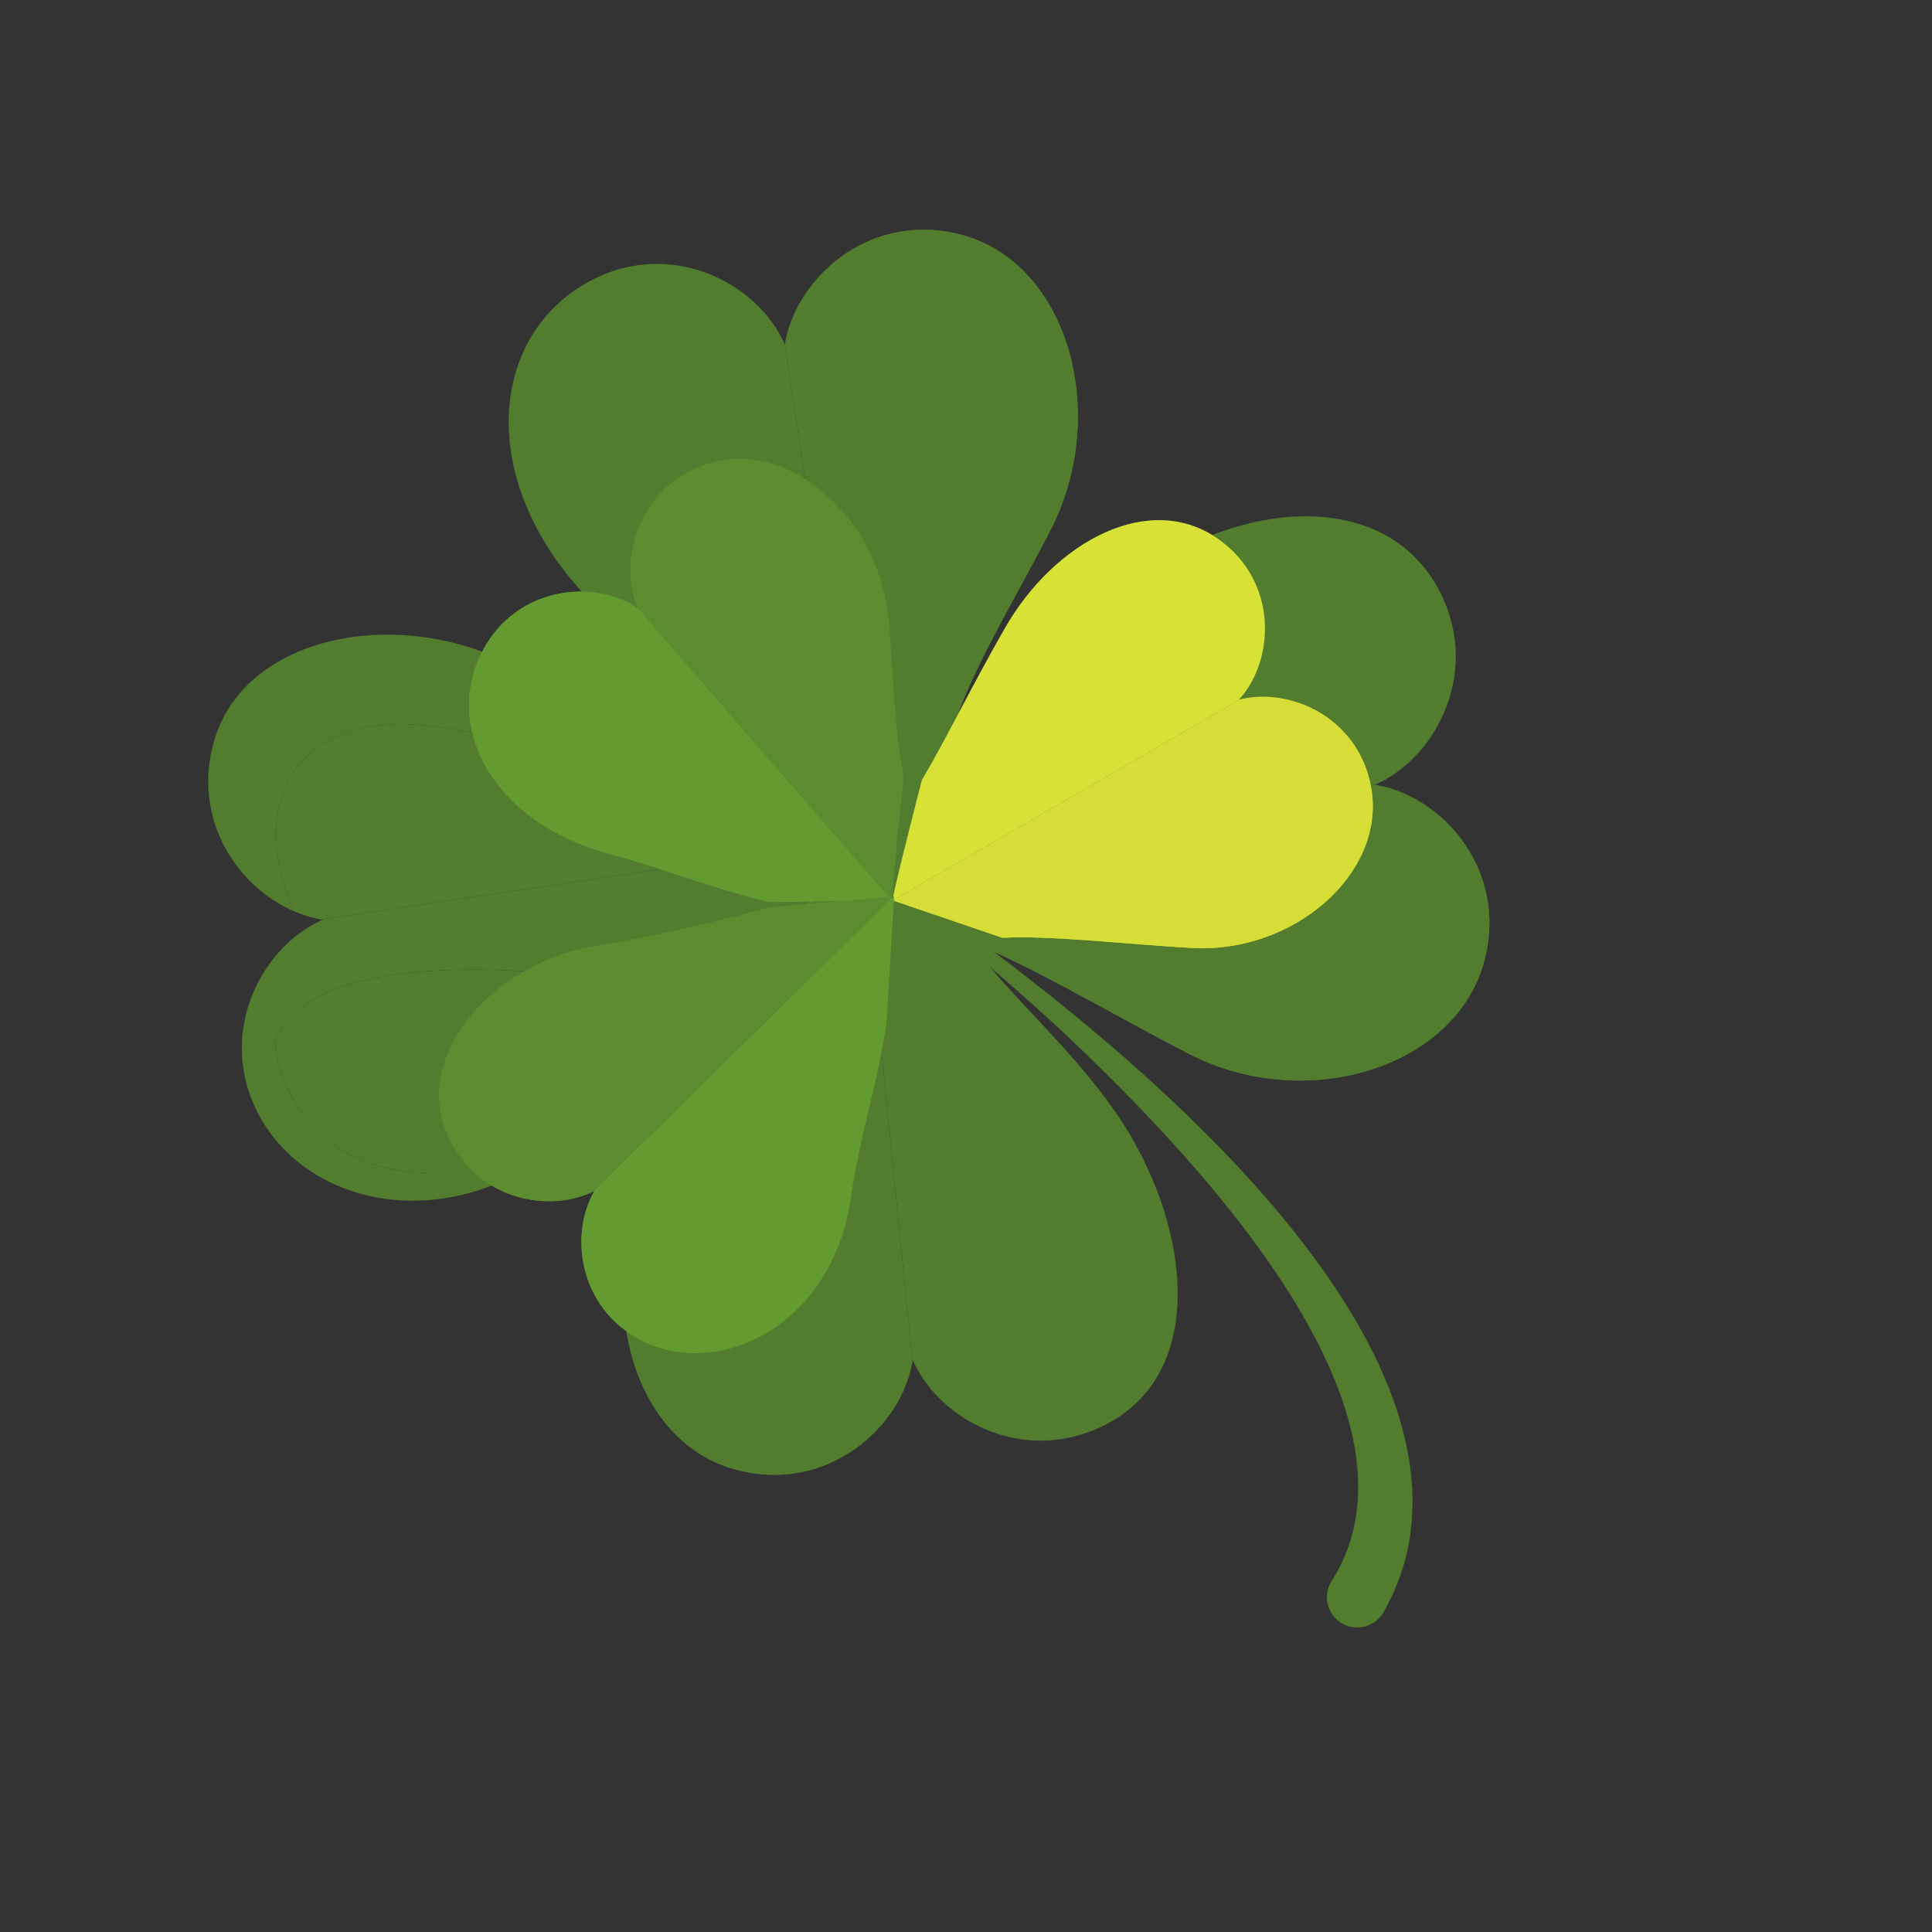 <svg width="244" height="244" viewBox="0 0 244 244" fill="none" xmlns="http://www.w3.org/2000/svg">
<rect x="0" y="0" width="244" height="244" fill="#333333" stroke="none"/>
<path d="M125.015 122.108C128.159 124.801 131.249 127.555 134.275 130.366C149.37 144.602 182.015 177.754 168.211 199.627C167.004 201.463 167.607 203.969 169.52 205.043C171.369 206.092 173.725 205.422 174.755 203.559C176.126 201.143 177.157 198.504 177.756 195.792C183.401 169.182 150.034 138.633 125.455 120.173C124.438 119.717 123.463 119.308 122.542 118.955C123.301 120.012 124.136 121.06 125.015 122.108Z" fill="#374F21"/>
<path d="M108.657 106.05C108.395 105.406 99.115 43.497 99.115 43.497C95.634 35.526 84.23 29.816 73.883 35.841C61.887 42.825 60.29 60.338 73.632 74.899C80.11 81.969 83.508 87.119 91.488 95.579L107.105 105.103L108.657 106.05Z" fill="#527C2E"/>
<path d="M108.663 106.053C108.67 106.003 108.774 105.835 108.95 105.581C108.981 105.536 109.015 105.487 109.051 105.436C109.085 105.388 109.122 105.337 109.159 105.283C109.199 105.228 109.24 105.17 109.285 105.108C109.327 105.051 109.371 104.99 109.417 104.927C109.465 104.862 109.514 104.795 109.566 104.724C109.616 104.656 109.67 104.584 109.724 104.511C109.779 104.437 109.834 104.363 109.893 104.284C109.95 104.208 110.012 104.126 110.073 104.044C110.135 103.962 110.195 103.881 110.26 103.795C110.321 103.714 110.386 103.628 110.45 103.544C110.522 103.45 110.591 103.358 110.665 103.261C110.742 103.161 110.821 103.056 110.901 102.953C110.965 102.868 111.027 102.786 111.094 102.7C111.24 102.509 111.391 102.312 111.545 102.111C111.627 102.003 111.712 101.893 111.796 101.785C111.875 101.682 111.953 101.58 112.034 101.475C112.117 101.369 112.201 101.258 112.286 101.149C112.372 101.037 112.459 100.924 112.548 100.81C112.635 100.697 112.724 100.583 112.812 100.47C112.898 100.358 112.985 100.248 113.071 100.135C113.161 100.021 113.251 99.905 113.341 99.789C113.434 99.669 113.528 99.55 113.622 99.429C113.709 99.318 113.795 99.206 113.882 99.095C113.972 98.979 114.063 98.863 114.153 98.747C114.258 98.612 114.363 98.478 114.469 98.342C114.544 98.247 114.619 98.151 114.693 98.055C114.797 97.923 114.901 97.79 115.005 97.658C115.087 97.553 115.169 97.449 115.249 97.345C115.35 97.215 115.452 97.086 115.553 96.956C115.633 96.853 115.712 96.752 115.793 96.651C115.903 96.51 116.014 96.369 116.123 96.23C116.159 96.183 116.195 96.138 116.231 96.092C116.812 95.353 117.374 94.639 117.898 93.974C117.982 93.867 118.068 93.757 118.15 93.654C118.22 93.565 118.288 93.479 118.357 93.392C118.435 93.294 118.513 93.195 118.589 93.098C118.714 92.939 118.837 92.784 118.955 92.634C118.968 92.618 118.981 92.601 118.994 92.585C119.084 92.471 119.169 92.364 119.254 92.257C119.339 92.15 119.425 92.041 119.505 91.94C119.513 91.93 119.521 91.919 119.53 91.909C119.646 91.761 119.756 91.623 119.861 91.489C119.888 91.454 119.917 91.419 119.944 91.385C120.026 91.282 120.105 91.182 120.178 91.09C120.2 91.063 120.22 91.036 120.24 91.012C120.311 90.921 120.377 90.839 120.44 90.759C120.475 90.714 120.512 90.667 120.546 90.626C120.567 90.599 120.585 90.577 120.604 90.551C120.731 90.391 120.834 90.262 120.904 90.173C120.905 90.171 120.906 90.171 120.907 90.17C120.982 90.075 121.022 90.024 121.022 90.024C124.064 82.193 128.229 75.591 132.663 66.977C140.183 52.366 134.992 33.451 121.645 29.716C114.943 27.841 108.886 29.909 104.715 33.658C101.722 36.35 99.698 39.906 99.115 43.498C99.115 43.498 108.396 105.407 108.658 106.051L108.663 106.055L108.663 106.053Z" fill="#527C2E"/>
<path d="M83.683 77.737C90.578 74.016 99.412 53.891 92.489 45.823C85.565 37.755 78.562 37.662 74.382 41.863C74.382 41.863 65.282 47.843 68.316 57.422C71.349 67 76.788 81.46 83.683 77.739L83.683 77.737Z" fill="#527C2E"/>
<path d="M115.169 35.569C125.842 41.437 126.125 54.5 123.858 65.087C122.456 71.633 119.999 77.925 117.545 84.137C114.707 91.319 111.648 98.413 108.912 105.636C108.924 105.62 108.939 105.598 108.951 105.58C108.982 105.535 109.015 105.486 109.052 105.436C109.086 105.388 109.122 105.336 109.16 105.283C109.2 105.227 109.241 105.169 109.285 105.108C109.327 105.05 109.371 104.989 109.418 104.927C109.466 104.861 109.514 104.794 109.566 104.723C109.617 104.656 109.67 104.583 109.725 104.51C109.78 104.436 109.835 104.362 109.893 104.283C109.951 104.207 110.012 104.125 110.073 104.043C110.135 103.961 110.195 103.881 110.261 103.795C110.322 103.713 110.387 103.628 110.451 103.543C110.522 103.45 110.591 103.357 110.666 103.26C110.742 103.16 110.822 103.055 110.901 102.952C110.965 102.867 111.028 102.786 111.094 102.699C111.24 102.508 111.391 102.311 111.545 102.11C111.627 102.003 111.713 101.892 111.797 101.784C111.876 101.681 111.953 101.58 112.035 101.474C112.117 101.368 112.202 101.258 112.286 101.148C112.373 101.036 112.46 100.924 112.549 100.809C112.636 100.697 112.724 100.583 112.813 100.469C112.899 100.357 112.985 100.247 113.072 100.135C113.161 100.02 113.252 99.904 113.341 99.789C113.435 99.668 113.528 99.549 113.622 99.428C113.709 99.317 113.795 99.206 113.883 99.094C113.973 98.979 114.063 98.863 114.154 98.747C114.259 98.612 114.364 98.477 114.47 98.342C114.544 98.246 114.619 98.15 114.694 98.055C114.798 97.922 114.902 97.789 115.005 97.657C115.087 97.553 115.169 97.448 115.25 97.344C115.351 97.214 115.453 97.085 115.553 96.956C115.634 96.853 115.713 96.751 115.794 96.65C115.904 96.509 116.014 96.368 116.124 96.229C116.16 96.183 116.196 96.138 116.232 96.092C116.813 95.352 117.374 94.638 117.899 93.973C117.983 93.866 118.068 93.757 118.151 93.653C118.221 93.564 118.289 93.479 118.358 93.392C118.435 93.293 118.514 93.194 118.589 93.098C118.715 92.939 118.837 92.784 118.956 92.633C118.969 92.618 118.982 92.601 118.995 92.585C119.085 92.471 119.17 92.364 119.254 92.256C119.339 92.149 119.425 92.04 119.505 91.939C119.514 91.929 119.522 91.918 119.53 91.908C119.647 91.761 119.757 91.622 119.862 91.488C119.889 91.453 119.917 91.418 119.944 91.385C120.026 91.282 120.105 91.182 120.179 91.089C120.2 91.063 120.221 91.036 120.241 91.011C120.312 90.92 120.378 90.839 120.44 90.758C120.476 90.713 120.513 90.666 120.547 90.625C120.568 90.599 120.586 90.576 120.605 90.55C120.731 90.391 120.835 90.261 120.904 90.172C120.906 90.171 120.907 90.17 120.907 90.169C120.983 90.075 121.023 90.023 121.023 90.023C124.065 82.193 128.23 75.591 132.663 66.976C140.184 52.366 134.993 33.45 121.646 29.715C114.944 27.841 108.887 29.909 104.716 33.658C108.197 33.082 111.869 33.755 115.17 35.569L115.169 35.569Z" fill="#527C2E"/>
<path d="M108.663 106.053L108.673 106.149L108.936 106.308L108.715 106.571L115.243 172.008C115.256 171.931 115.274 171.854 115.287 171.777C118.768 179.748 130.172 185.458 140.519 179.433C152.515 172.449 150.247 154.111 140.971 140.585C136.123 133.516 129.808 127.813 125.016 122.107C128.16 124.8 131.25 127.554 134.276 130.366C149.371 144.601 182.016 177.753 168.212 199.626C167.004 201.462 167.608 203.968 169.521 205.042C171.37 206.091 173.725 205.421 174.756 203.558C176.127 201.142 177.158 198.504 177.757 195.791C183.402 169.182 150.035 138.633 125.456 120.172C124.439 119.717 123.465 119.307 122.543 118.954L108.664 106.053L108.663 106.053Z" fill="#527C2E"/>
<path d="M95.109 122.769C91.262 130.957 86.666 139.93 82.35 148.314C74.829 162.925 79.412 181.826 92.758 185.56C102.586 188.309 111.033 182.584 114.162 175.502C114.666 174.362 115.031 173.188 115.243 172.008L108.714 106.571L95.109 122.769L95.109 122.769Z" fill="#527C2E"/>
<path d="M121.771 138.213C121.771 138.213 118.975 166.112 123.171 172.498C127.367 178.883 139.419 181.653 143.896 170.194C148.374 158.734 137.074 137.231 121.771 138.213Z" fill="#527C2E"/>
<path d="M99.527 175.425C93.395 171.746 91.401 164.49 91.209 157.745C91.014 150.873 92.514 144.052 94.803 137.6C97.105 131.113 100.163 124.932 103.327 118.828C105.309 115.004 107.06 111.065 108.768 107.105L108.663 106.053L95.424 122.095C91.514 130.463 86.783 139.7 82.348 148.314C74.828 162.925 79.41 181.826 92.757 185.56C102.585 188.309 111.031 182.584 114.16 175.503C112.259 176.29 110.351 177.099 108.332 177.422C105.244 177.917 102.173 177.014 99.525 175.425L99.527 175.425Z" fill="#527C2E"/>
<path d="M143.549 72.817C134.948 79.114 127.557 85.353 121.021 90.022C121.021 90.022 120.981 90.074 120.906 90.168C120.904 90.17 120.903 90.171 120.903 90.171C120.832 90.26 120.729 90.39 120.603 90.549C120.583 90.574 120.566 90.597 120.545 90.624C120.512 90.665 120.474 90.712 120.439 90.757C120.376 90.836 120.311 90.919 120.239 91.01C120.218 91.036 120.198 91.063 120.177 91.088C120.103 91.182 120.025 91.281 119.943 91.384C119.915 91.417 119.888 91.452 119.86 91.487C119.754 91.62 119.644 91.76 119.528 91.907C119.52 91.917 119.512 91.928 119.504 91.939C119.424 92.039 119.337 92.148 119.253 92.255C119.167 92.363 119.082 92.471 118.993 92.584C118.98 92.6 118.967 92.617 118.954 92.633C118.836 92.783 118.713 92.938 118.588 93.097C118.513 93.192 118.434 93.292 118.356 93.391C118.287 93.478 118.221 93.563 118.149 93.652C118.067 93.757 117.981 93.865 117.897 93.972C117.373 94.638 116.811 95.351 116.23 96.091C116.194 96.137 116.158 96.182 116.122 96.228C116.013 96.367 115.902 96.508 115.792 96.649C115.712 96.751 115.632 96.852 115.552 96.955C115.45 97.083 115.349 97.213 115.248 97.343C115.166 97.447 115.085 97.551 115.004 97.656C114.9 97.789 114.796 97.921 114.692 98.054C114.617 98.15 114.543 98.245 114.468 98.341C114.362 98.477 114.257 98.611 114.152 98.746C114.062 98.862 113.971 98.978 113.881 99.093C113.794 99.205 113.707 99.316 113.62 99.427C113.526 99.549 113.434 99.668 113.34 99.788C113.249 99.904 113.159 100.019 113.07 100.134C112.983 100.246 112.897 100.356 112.811 100.468C112.723 100.582 112.634 100.696 112.547 100.808C112.458 100.923 112.372 101.034 112.284 101.147C112.2 101.257 112.115 101.366 112.033 101.474C111.952 101.579 111.874 101.68 111.795 101.783C111.711 101.892 111.625 102.003 111.543 102.109C111.389 102.31 111.238 102.507 111.093 102.698C111.026 102.785 110.964 102.867 110.899 102.951C110.82 103.054 110.741 103.159 110.664 103.259C110.59 103.357 110.52 103.449 110.449 103.542C110.385 103.627 110.32 103.713 110.259 103.794C110.194 103.879 110.134 103.96 110.072 104.043C110.011 104.124 109.95 104.205 109.892 104.283C109.833 104.361 109.778 104.435 109.723 104.509C109.669 104.582 109.615 104.655 109.565 104.722C109.513 104.793 109.464 104.86 109.416 104.926C109.37 104.989 109.325 105.049 109.283 105.107C109.239 105.168 109.197 105.226 109.158 105.282C109.12 105.336 109.083 105.386 109.05 105.435C109.014 105.486 108.98 105.534 108.949 105.579C108.773 105.834 108.668 106.003 108.662 106.052L173.656 99.113C181.634 95.614 187.369 84.197 181.367 73.862C174.41 61.882 156.809 63.109 143.547 72.816L143.549 72.817Z" fill="#527C2E"/>
<path d="M122.542 118.953C123.463 119.307 124.439 119.717 125.455 120.172C132.702 123.415 142.127 128.975 150.212 133.125C164.806 140.614 183.625 134.969 187.389 121.612C189.488 114.163 186.721 107.519 182.183 103.378C179.702 101.115 176.695 99.598 173.658 99.112L108.664 106.051L122.542 118.952L122.542 118.953Z" fill="#527C2E"/>
<path d="M174.283 88.783C180.68 84.903 183.131 82.394 178.086 73.873C173.041 65.353 159.042 68.671 153.617 70.888C148.192 73.105 137.229 82.328 137.229 82.328C135.283 85.655 167.886 92.663 174.283 88.783Z" fill="#527C2E"/>
<path d="M149.27 116.412C135.652 113.903 122.028 110.861 108.936 106.308L122.541 118.954C123.462 119.307 124.437 119.718 125.454 120.172C132.701 123.415 142.126 128.976 150.211 133.126C164.804 140.615 183.624 134.969 187.388 121.613C189.487 114.164 186.72 107.519 182.182 103.379C181.602 106.495 179.84 109.626 178.081 111.753C171.263 119.994 158.483 118.108 149.27 116.411L149.27 116.412Z" fill="#527C2E"/>
<path d="M108.658 106.054L108.544 106.071L108.613 106.113L108.662 106.054C108.662 106.054 108.66 106.059 108.658 106.055L108.658 106.054Z" fill="#639B30"/>
<path d="M108.936 106.308L108.673 106.148L108.715 106.572L108.936 106.308Z" fill="#639B30"/>
<path d="M108.663 106.053L108.659 106.054C108.659 106.054 108.663 106.058 108.663 106.053Z" fill="#5B8C30"/>
<path d="M108.658 106.05L107.105 105.103C107.042 105.098 106.978 105.091 106.914 105.086L108.545 106.07L108.66 106.053C108.66 106.053 108.658 106.051 108.658 106.049L108.658 106.05Z" fill="#5B8C30"/>
<path d="M108.659 106.054L108.663 106.053L108.658 106.049C108.658 106.049 108.658 106.053 108.659 106.054Z" fill="#5B8C30"/>
<path d="M108.673 106.148L108.663 106.053L108.613 106.112L108.673 106.148Z" fill="#5B8C30"/>
<path d="M108.673 106.148L108.615 106.113L95.426 122.094C95.322 122.318 95.216 122.543 95.11 122.769L108.716 106.571L108.673 106.148Z" fill="#5B8C30"/>
<path d="M108.613 106.113L108.543 106.07L40.519 116.118C40.594 116.132 40.669 116.149 40.745 116.161C32.766 119.66 27.031 131.077 33.033 141.411C39.99 153.392 59.494 156.488 73.866 141.772C81.122 134.342 88.566 129.119 95.426 122.095L108.614 106.114L108.613 106.113ZM53.727 148.134C35.557 147.379 34.754 131.565 34.754 131.565C40.558 115.996 86.011 125.099 86.011 125.099C70.01 141.818 53.727 148.134 53.727 148.134Z" fill="#527C2E"/>
<path d="M106.913 105.086C93.276 103.924 80.719 97.948 67.605 94.344C63.907 93.328 60.145 92.552 56.359 91.943C52.981 91.4 49.511 91.222 46.13 91.864C41.164 92.807 36.94 95.909 35.49 100.88C34.12 105.576 35.203 110.585 37.139 115.096C38.242 115.571 39.376 115.917 40.517 116.119L108.542 106.072L106.911 105.087L106.913 105.086Z" fill="#527C2E"/>
<path d="M34.755 131.565C34.755 131.565 35.557 147.378 53.728 148.134C53.728 148.134 70.01 141.818 86.012 125.099C86.012 125.099 40.559 115.996 34.755 131.565Z" fill="#527C2E"/>
<path d="M35.492 100.879C36.942 95.908 41.165 92.806 46.132 91.863C49.512 91.221 52.983 91.4 56.361 91.943C60.147 92.55 63.909 93.327 67.606 94.344C80.721 97.948 93.278 103.923 106.915 105.086L91.222 95.613C83.774 92.746 73.628 88.561 64.599 83.927C50.004 76.439 30.777 80.305 27.013 93.662C24.226 103.551 30.012 112.024 37.14 115.096C35.205 110.585 34.121 105.576 35.491 100.88L35.492 100.879Z" fill="#527C2E"/>
<path d="M112.646 113.663C112.208 113.351 80.579 76.822 80.579 76.822C75.011 73.063 65.198 74.049 60.922 82.25C55.963 91.757 62.15 103.833 76.886 107.817C84.04 109.751 88.388 111.706 97.098 113.926L111.241 113.686L112.647 113.662L112.646 113.663Z" fill="#639B30"/>
<path d="M112.65 113.663C112.635 113.628 112.633 113.475 112.644 113.236C112.645 113.193 112.647 113.148 112.649 113.1C112.652 113.054 112.654 113.006 112.657 112.955C112.66 112.902 112.664 112.847 112.667 112.789C112.671 112.734 112.674 112.676 112.678 112.617C112.683 112.554 112.687 112.491 112.692 112.423C112.697 112.358 112.702 112.288 112.707 112.219C112.713 112.147 112.718 112.076 112.724 112.001C112.73 111.927 112.736 111.849 112.743 111.77C112.749 111.691 112.756 111.614 112.763 111.531C112.769 111.453 112.776 111.37 112.783 111.288C112.791 111.197 112.798 111.109 112.806 111.015C112.815 110.919 112.824 110.817 112.833 110.717C112.84 110.636 112.847 110.557 112.855 110.473C112.871 110.288 112.889 110.098 112.906 109.903C112.916 109.8 112.926 109.692 112.936 109.586C112.945 109.486 112.954 109.388 112.964 109.286C112.974 109.183 112.984 109.076 112.994 108.97C113.005 108.86 113.015 108.752 113.026 108.64C113.036 108.532 113.046 108.42 113.057 108.31C113.068 108.201 113.078 108.094 113.089 107.985C113.1 107.873 113.111 107.761 113.122 107.648C113.133 107.531 113.145 107.414 113.156 107.297C113.167 107.188 113.178 107.081 113.189 106.971C113.2 106.859 113.212 106.747 113.223 106.633C113.236 106.501 113.25 106.37 113.263 106.239C113.273 106.145 113.282 106.053 113.291 105.959C113.304 105.83 113.317 105.7 113.33 105.571C113.34 105.469 113.351 105.367 113.361 105.266C113.374 105.139 113.387 105.013 113.4 104.887C113.41 104.788 113.42 104.689 113.431 104.589C113.445 104.451 113.459 104.315 113.473 104.178C113.477 104.132 113.482 104.088 113.486 104.044C113.561 103.322 113.633 102.625 113.701 101.974C113.712 101.869 113.723 101.762 113.734 101.661C113.743 101.574 113.752 101.49 113.761 101.406C113.77 101.31 113.781 101.213 113.791 101.119C113.807 100.964 113.823 100.812 113.839 100.666C113.84 100.65 113.842 100.633 113.843 100.617C113.855 100.506 113.866 100.401 113.877 100.296C113.888 100.191 113.9 100.085 113.91 99.987C113.911 99.976 113.912 99.966 113.913 99.955C113.928 99.811 113.944 99.675 113.957 99.545C113.961 99.511 113.965 99.477 113.968 99.444C113.978 99.343 113.989 99.246 113.999 99.154C114.001 99.128 114.004 99.102 114.007 99.077C114.016 98.989 114.025 98.908 114.034 98.831C114.038 98.786 114.043 98.74 114.047 98.7C114.05 98.674 114.053 98.652 114.055 98.627C114.072 98.471 114.085 98.344 114.095 98.257C114.096 98.257 114.096 98.255 114.096 98.254C114.106 98.161 114.111 98.111 114.111 98.111C112.867 91.75 112.864 85.726 112.206 78.279C111.09 65.647 99.885 55.46 89.618 58.537C84.462 60.081 81.356 63.932 80.177 68.098C79.331 71.09 79.477 74.242 80.579 76.825C80.579 76.825 112.21 113.353 112.647 113.665L112.651 113.665L112.65 113.663Z" fill="#5B8C30"/>
<path d="M84.627 105.518C87.598 100.244 85.064 83.476 77.206 81.075C69.349 78.674 64.731 81.504 63.733 85.97C63.733 85.97 60.253 93.626 66.192 98.618C72.13 103.61 81.656 110.792 84.627 105.518Z" fill="#639B30"/>
<path d="M87.8 65.024C97.201 64.442 102.78 72.842 105.668 80.68C107.455 85.527 108.447 90.644 109.407 95.707C110.517 101.562 111.447 107.45 112.64 113.288C112.64 113.273 112.641 113.253 112.642 113.236C112.644 113.193 112.645 113.148 112.648 113.1C112.65 113.054 112.653 113.006 112.656 112.955C112.659 112.902 112.662 112.847 112.665 112.789C112.669 112.734 112.673 112.676 112.677 112.617C112.681 112.554 112.685 112.491 112.69 112.423C112.695 112.358 112.7 112.288 112.706 112.219C112.711 112.147 112.716 112.076 112.723 112.001C112.728 111.927 112.735 111.849 112.741 111.771C112.748 111.691 112.754 111.614 112.761 111.531C112.767 111.453 112.774 111.37 112.781 111.288C112.789 111.197 112.797 111.109 112.805 111.015C112.813 110.919 112.822 110.817 112.831 110.718C112.838 110.636 112.845 110.557 112.853 110.473C112.87 110.288 112.887 110.098 112.905 109.903C112.914 109.8 112.924 109.692 112.934 109.586C112.943 109.487 112.953 109.388 112.962 109.286C112.972 109.183 112.982 109.076 112.993 108.97C113.003 108.86 113.014 108.752 113.024 108.64C113.034 108.532 113.045 108.42 113.056 108.31C113.066 108.201 113.077 108.094 113.088 107.985C113.098 107.874 113.11 107.761 113.12 107.648C113.131 107.531 113.143 107.414 113.155 107.297C113.165 107.189 113.176 107.081 113.187 106.971C113.198 106.859 113.21 106.747 113.221 106.633C113.234 106.501 113.248 106.37 113.261 106.239C113.271 106.145 113.28 106.053 113.289 105.959C113.302 105.83 113.315 105.7 113.328 105.571C113.338 105.469 113.349 105.367 113.36 105.266C113.372 105.139 113.385 105.013 113.398 104.887C113.409 104.788 113.419 104.689 113.429 104.589C113.444 104.451 113.457 104.315 113.471 104.178C113.476 104.132 113.48 104.088 113.485 104.044C113.559 103.322 113.631 102.625 113.699 101.974C113.711 101.869 113.722 101.762 113.732 101.661C113.741 101.574 113.751 101.49 113.759 101.406C113.769 101.31 113.779 101.213 113.789 101.119C113.806 100.964 113.821 100.812 113.837 100.666C113.838 100.65 113.84 100.633 113.842 100.617C113.853 100.506 113.865 100.401 113.876 100.296C113.887 100.191 113.898 100.085 113.909 99.987C113.91 99.976 113.91 99.966 113.912 99.955C113.927 99.811 113.942 99.675 113.956 99.545C113.959 99.511 113.963 99.477 113.966 99.444C113.977 99.343 113.987 99.246 113.997 99.154C114 99.128 114.002 99.102 114.005 99.077C114.014 98.989 114.023 98.908 114.032 98.831C114.037 98.786 114.042 98.74 114.046 98.7C114.048 98.674 114.051 98.652 114.054 98.627C114.071 98.471 114.084 98.344 114.094 98.257C114.094 98.257 114.094 98.255 114.094 98.254C114.104 98.161 114.109 98.111 114.109 98.111C112.865 91.75 112.862 85.726 112.204 78.279C111.088 65.647 99.884 55.46 89.616 58.537C84.46 60.081 81.355 63.932 80.176 68.098C82.213 66.285 84.893 65.207 87.8 65.027L87.8 65.024Z" fill="#5B8C30"/>
<path d="M126.929 79.308C122.834 86.451 119.576 93.174 116.428 98.521C116.428 98.521 116.416 98.569 116.392 98.66C116.391 98.661 116.391 98.661 116.391 98.663C116.37 98.748 116.338 98.871 116.299 99.024C116.292 99.048 116.287 99.07 116.281 99.096C116.271 99.135 116.259 99.18 116.248 99.222C116.229 99.298 116.208 99.377 116.186 99.462C116.18 99.486 116.174 99.511 116.167 99.538C116.144 99.627 116.12 99.722 116.095 99.82C116.086 99.852 116.078 99.885 116.069 99.92C116.036 100.046 116.002 100.179 115.966 100.32C115.964 100.33 115.962 100.339 115.959 100.349C115.935 100.446 115.907 100.549 115.882 100.652C115.855 100.755 115.83 100.857 115.801 100.965C115.798 100.98 115.793 100.997 115.79 101.012C115.753 101.155 115.715 101.303 115.677 101.455C115.653 101.546 115.629 101.64 115.606 101.735C115.585 101.817 115.564 101.898 115.542 101.984C115.516 102.083 115.491 102.187 115.465 102.288C115.304 102.922 115.131 103.602 114.953 104.306C114.942 104.35 114.931 104.393 114.92 104.437C114.887 104.57 114.853 104.703 114.82 104.838C114.796 104.934 114.771 105.032 114.747 105.129C114.715 105.252 114.685 105.375 114.654 105.498C114.63 105.597 114.605 105.697 114.58 105.796C114.548 105.922 114.517 106.049 114.486 106.175C114.463 106.265 114.441 106.356 114.418 106.447C114.386 106.575 114.355 106.704 114.323 106.831C114.295 106.941 114.268 107.051 114.24 107.161C114.214 107.267 114.188 107.373 114.161 107.478C114.133 107.594 114.105 107.707 114.077 107.82C114.049 107.931 114.023 108.041 113.995 108.149C113.969 108.257 113.943 108.361 113.917 108.466C113.89 108.574 113.864 108.682 113.837 108.789C113.811 108.897 113.785 109.003 113.758 109.11C113.734 109.213 113.707 109.318 113.684 109.419C113.66 109.518 113.637 109.615 113.613 109.712C113.588 109.815 113.563 109.92 113.538 110.021C113.492 110.211 113.447 110.398 113.404 110.578C113.384 110.661 113.366 110.737 113.347 110.817C113.324 110.915 113.3 111.014 113.278 111.108C113.256 111.2 113.236 111.287 113.215 111.376C113.196 111.455 113.178 111.537 113.16 111.613C113.141 111.694 113.124 111.77 113.106 111.848C113.089 111.924 113.071 112.001 113.054 112.074C113.038 112.147 113.022 112.216 113.006 112.287C112.991 112.355 112.976 112.423 112.962 112.487C112.947 112.552 112.933 112.615 112.92 112.676C112.908 112.734 112.896 112.791 112.884 112.845C112.872 112.902 112.861 112.956 112.85 113.008C112.84 113.058 112.831 113.105 112.821 113.15C112.813 113.197 112.803 113.242 112.795 113.283C112.752 113.518 112.73 113.67 112.741 113.707L156.463 88.376C160.998 83.401 161.458 73.548 153.97 68.152C145.288 61.895 133.243 68.296 126.93 79.309L126.929 79.308Z" fill="#639B30"/>
<path d="M126.6 118.436C127.361 118.395 128.18 118.378 129.041 118.378C135.178 118.386 143.583 119.341 150.599 119.723C163.261 120.412 174.778 110.515 173.236 99.916C172.377 94.004 168.333 90.191 163.825 88.701C161.362 87.886 158.76 87.762 156.462 88.375L112.74 113.707L126.599 118.435L126.6 118.436Z" fill="#5B8C30"/>
<path d="M153.656 80.897C156.954 76.15 157.895 73.611 151.653 69.191C145.41 64.771 136.567 71.513 133.432 74.782C130.298 78.051 125.455 88 125.455 88C125.127 90.957 150.358 85.644 153.656 80.897Z" fill="#639B30"/>
<path d="M144.678 108.238C134.271 110.753 123.692 112.892 113.014 113.8L126.6 118.435C127.362 118.394 128.18 118.377 129.041 118.378C135.179 118.385 143.584 119.34 150.6 119.722C163.261 120.411 174.779 110.514 173.237 99.915C172.377 94.004 168.333 90.19 163.826 88.7C164.395 91.079 164.137 93.84 163.563 95.894C161.338 103.847 151.719 106.536 144.679 108.237L144.678 108.238Z" fill="#5B8C30"/>
<g opacity="0.75">
<path d="M126.929 79.308C122.834 86.451 119.576 93.174 116.428 98.521C116.428 98.521 116.416 98.569 116.392 98.66C116.391 98.661 116.391 98.661 116.391 98.663C116.37 98.748 116.338 98.871 116.299 99.024C116.292 99.048 116.287 99.07 116.281 99.096C116.271 99.135 116.259 99.18 116.248 99.222C116.229 99.298 116.208 99.377 116.186 99.462C116.18 99.486 116.174 99.511 116.167 99.538C116.144 99.627 116.12 99.722 116.095 99.82C116.086 99.852 116.078 99.885 116.069 99.92C116.036 100.046 116.002 100.179 115.966 100.32C115.964 100.33 115.962 100.339 115.959 100.349C115.935 100.446 115.907 100.549 115.882 100.652C115.855 100.755 115.83 100.857 115.801 100.965C115.798 100.98 115.793 100.997 115.79 101.012C115.753 101.155 115.715 101.303 115.677 101.455C115.653 101.546 115.629 101.64 115.606 101.735C115.585 101.817 115.564 101.898 115.542 101.984C115.516 102.083 115.491 102.187 115.465 102.288C115.304 102.922 115.131 103.602 114.953 104.306C114.942 104.35 114.931 104.393 114.92 104.437C114.887 104.57 114.853 104.703 114.82 104.838C114.796 104.934 114.771 105.032 114.747 105.129C114.715 105.252 114.685 105.375 114.654 105.498C114.63 105.597 114.605 105.697 114.58 105.796C114.548 105.922 114.517 106.049 114.486 106.175C114.463 106.265 114.441 106.356 114.418 106.447C114.386 106.575 114.355 106.704 114.323 106.831C114.295 106.941 114.268 107.051 114.24 107.161C114.214 107.267 114.188 107.373 114.161 107.478C114.133 107.594 114.105 107.707 114.077 107.82C114.049 107.931 114.023 108.041 113.995 108.149C113.969 108.257 113.943 108.361 113.917 108.466C113.89 108.574 113.864 108.682 113.837 108.789C113.811 108.897 113.785 109.003 113.758 109.11C113.734 109.213 113.707 109.318 113.684 109.419C113.66 109.518 113.637 109.615 113.613 109.712C113.588 109.815 113.563 109.92 113.538 110.021C113.492 110.211 113.447 110.398 113.404 110.578C113.384 110.661 113.366 110.737 113.347 110.817C113.324 110.915 113.3 111.014 113.278 111.108C113.256 111.2 113.236 111.287 113.215 111.376C113.196 111.455 113.178 111.537 113.16 111.613C113.141 111.694 113.124 111.77 113.106 111.848C113.089 111.924 113.071 112.001 113.054 112.074C113.038 112.147 113.022 112.216 113.006 112.287C112.991 112.355 112.976 112.423 112.962 112.487C112.947 112.552 112.933 112.615 112.92 112.676C112.908 112.734 112.896 112.791 112.884 112.845C112.872 112.902 112.861 112.956 112.85 113.008C112.84 113.058 112.831 113.105 112.821 113.15C112.813 113.197 112.803 113.242 112.795 113.283C112.752 113.518 112.73 113.67 112.741 113.707L156.463 88.376C160.998 83.401 161.458 73.548 153.97 68.152C145.288 61.895 133.243 68.296 126.93 79.309L126.929 79.308Z" fill="#FFF838"/>
<path d="M126.6 118.436C127.361 118.395 128.18 118.378 129.041 118.379C135.178 118.386 143.583 119.341 150.599 119.723C163.261 120.412 174.778 110.515 173.236 99.916C172.377 94.004 168.333 90.191 163.825 88.701C161.362 87.886 158.76 87.762 156.462 88.375L112.74 113.707L126.599 118.435L126.6 118.436Z" fill="#FFF838"/>
<path d="M153.656 80.897C156.954 76.15 157.895 73.611 151.653 69.191C145.41 64.771 136.567 71.513 133.432 74.782C130.298 78.051 125.455 88 125.455 88C125.127 90.957 150.358 85.644 153.656 80.897Z" fill="#FFF838"/>
<path d="M144.677 108.238C134.271 110.753 123.691 112.892 113.014 113.8L126.6 118.435C127.361 118.395 128.18 118.377 129.041 118.378C135.178 118.385 143.584 119.34 150.599 119.722C163.261 120.411 174.778 110.514 173.236 99.915C172.377 94.004 168.333 90.191 163.825 88.7C164.395 91.079 164.137 93.84 163.562 95.894C161.338 103.847 151.718 106.536 144.678 108.237L144.677 108.238Z" fill="#FFF838"/>
</g>
<path d="M112.904 113.204L112.841 113.21L74.924 150.472C74.976 150.446 75.031 150.423 75.084 150.396C71.695 156.21 73.314 165.935 81.774 169.634C91.581 173.923 105.175 166.962 107.447 151.248C108.594 143.314 110.864 136.668 111.948 129.169L112.903 113.205L112.904 113.204ZM97.766 164.388C86.071 172.2 78.362 162.719 78.362 162.719C74.892 150.379 107.437 135.33 107.437 135.33C105.059 153.034 97.766 164.388 97.766 164.388Z" fill="#639B30"/>
<path d="M111.373 113.341C102.324 118.833 91.757 120.835 81.921 124.568C79.149 125.62 76.444 126.85 73.802 128.197C71.445 129.399 69.195 130.87 67.376 132.81C64.703 135.661 63.478 139.518 64.838 143.274C66.122 146.822 69.082 149.448 72.347 151.375C73.252 151.168 74.119 150.867 74.924 150.472L112.841 113.21L111.373 113.341Z" fill="#5B8C30"/>
<path d="M78.362 162.719C78.362 162.719 86.07 172.2 97.766 164.388C97.766 164.388 105.059 153.034 107.436 135.33C107.436 135.33 74.892 150.379 78.362 162.719Z" fill="#639B30"/>
<path d="M64.838 143.274C63.478 139.518 64.703 135.661 67.376 132.81C69.195 130.87 71.445 129.399 73.802 128.197C76.444 126.851 79.148 125.619 81.921 124.568C91.757 120.835 102.325 118.832 111.373 113.341L97.252 114.596C91.293 116.204 83.047 118.223 75.294 119.453C62.765 121.441 52.515 132.612 56.25 142.644C59.016 150.072 66.493 152.711 72.346 151.374C69.081 149.448 66.121 146.822 64.837 143.273L64.838 143.274Z" fill="#5B8C30"/>
<path d="M107.105 105.103L91.488 95.579C91.557 95.652 91.623 95.723 91.693 95.796C91.537 95.736 91.379 95.675 91.22 95.614L106.913 105.086C106.977 105.092 107.041 105.098 107.104 105.103L107.105 105.103Z" fill="#517A2E"/>
<path d="M112.646 113.663C112.208 113.351 80.579 76.822 80.579 76.822C75.011 73.063 65.198 74.049 60.922 82.25C55.963 91.757 62.15 103.833 76.886 107.817C84.04 109.751 88.388 111.706 97.098 113.926L111.241 113.686L112.647 113.662L112.646 113.663Z" fill="#639B30"/>
<path d="M112.65 113.663C112.635 113.628 112.633 113.475 112.644 113.236C112.645 113.193 112.647 113.148 112.649 113.1C112.652 113.054 112.654 113.006 112.657 112.955C112.66 112.902 112.664 112.847 112.667 112.789C112.671 112.734 112.674 112.676 112.678 112.617C112.683 112.554 112.687 112.491 112.692 112.423C112.697 112.358 112.702 112.288 112.707 112.219C112.713 112.147 112.718 112.076 112.724 112.001C112.73 111.927 112.736 111.849 112.743 111.77C112.749 111.691 112.756 111.614 112.763 111.531C112.769 111.453 112.776 111.37 112.783 111.288C112.791 111.197 112.798 111.109 112.806 111.015C112.815 110.919 112.824 110.817 112.833 110.717C112.84 110.636 112.847 110.557 112.855 110.473C112.871 110.288 112.889 110.098 112.906 109.903C112.916 109.8 112.926 109.692 112.936 109.586C112.945 109.486 112.954 109.388 112.964 109.286C112.974 109.183 112.984 109.076 112.994 108.97C113.005 108.86 113.015 108.752 113.026 108.64C113.036 108.532 113.046 108.42 113.057 108.31C113.068 108.201 113.078 108.094 113.089 107.985C113.1 107.873 113.111 107.761 113.122 107.648C113.133 107.531 113.145 107.414 113.156 107.297C113.167 107.188 113.178 107.081 113.189 106.971C113.2 106.859 113.212 106.747 113.223 106.633C113.236 106.501 113.25 106.37 113.263 106.239C113.273 106.145 113.282 106.053 113.291 105.959C113.304 105.83 113.317 105.7 113.33 105.571C113.34 105.469 113.351 105.367 113.361 105.266C113.374 105.139 113.387 105.013 113.4 104.887C113.41 104.788 113.42 104.689 113.431 104.589C113.445 104.451 113.459 104.315 113.473 104.178C113.477 104.132 113.482 104.088 113.486 104.044C113.561 103.322 113.633 102.625 113.701 101.974C113.712 101.869 113.723 101.762 113.734 101.661C113.743 101.574 113.752 101.49 113.761 101.406C113.77 101.31 113.781 101.213 113.791 101.119C113.807 100.964 113.823 100.812 113.839 100.666C113.84 100.65 113.842 100.633 113.843 100.617C113.855 100.506 113.866 100.401 113.877 100.296C113.888 100.191 113.9 100.085 113.91 99.987C113.911 99.976 113.912 99.966 113.913 99.955C113.928 99.811 113.944 99.675 113.957 99.545C113.961 99.511 113.965 99.477 113.968 99.444C113.978 99.343 113.989 99.246 113.999 99.154C114.001 99.128 114.004 99.102 114.007 99.077C114.016 98.989 114.025 98.908 114.034 98.831C114.038 98.786 114.043 98.74 114.047 98.7C114.05 98.674 114.053 98.652 114.055 98.627C114.072 98.471 114.085 98.344 114.095 98.257C114.096 98.257 114.096 98.255 114.096 98.254C114.106 98.161 114.111 98.111 114.111 98.111C112.867 91.75 112.864 85.726 112.206 78.279C111.09 65.647 99.885 55.46 89.618 58.537C84.462 60.081 81.356 63.932 80.177 68.098C79.331 71.09 79.477 74.242 80.579 76.825C80.579 76.825 112.21 113.353 112.647 113.665L112.651 113.665L112.65 113.663Z" fill="#5B8C30"/>
<path d="M84.627 105.518C87.598 100.244 85.064 83.476 77.206 81.075C69.349 78.674 64.731 81.504 63.733 85.97C63.733 85.97 60.253 93.626 66.192 98.618C72.13 103.61 81.656 110.792 84.627 105.518Z" fill="#639B30"/>
<path d="M87.8 65.024C97.201 64.442 102.78 72.842 105.668 80.68C107.455 85.527 108.447 90.644 109.407 95.707C110.517 101.562 111.447 107.45 112.64 113.288C112.64 113.273 112.641 113.253 112.642 113.236C112.644 113.193 112.645 113.148 112.648 113.1C112.65 113.054 112.653 113.006 112.656 112.955C112.659 112.902 112.662 112.847 112.665 112.789C112.669 112.734 112.673 112.676 112.677 112.617C112.681 112.554 112.685 112.491 112.69 112.423C112.695 112.358 112.7 112.288 112.706 112.219C112.711 112.147 112.716 112.076 112.723 112.001C112.728 111.927 112.735 111.849 112.741 111.771C112.748 111.691 112.754 111.614 112.761 111.531C112.767 111.453 112.774 111.37 112.781 111.288C112.789 111.197 112.797 111.109 112.805 111.015C112.813 110.919 112.822 110.817 112.831 110.718C112.838 110.636 112.845 110.557 112.853 110.473C112.87 110.288 112.887 110.098 112.905 109.903C112.914 109.8 112.924 109.692 112.934 109.586C112.943 109.487 112.953 109.388 112.962 109.286C112.972 109.183 112.982 109.076 112.993 108.97C113.003 108.86 113.014 108.752 113.024 108.64C113.034 108.532 113.045 108.42 113.056 108.31C113.066 108.201 113.077 108.094 113.088 107.985C113.098 107.874 113.11 107.761 113.12 107.648C113.131 107.531 113.143 107.414 113.155 107.297C113.165 107.189 113.176 107.081 113.187 106.971C113.198 106.859 113.21 106.747 113.221 106.633C113.234 106.501 113.248 106.37 113.261 106.239C113.271 106.145 113.28 106.053 113.289 105.959C113.302 105.83 113.315 105.7 113.328 105.571C113.338 105.469 113.349 105.367 113.36 105.266C113.372 105.139 113.385 105.013 113.398 104.887C113.409 104.788 113.419 104.689 113.429 104.589C113.444 104.451 113.457 104.315 113.471 104.178C113.476 104.132 113.48 104.088 113.485 104.044C113.559 103.322 113.631 102.625 113.699 101.974C113.711 101.869 113.722 101.762 113.732 101.661C113.741 101.574 113.751 101.49 113.759 101.406C113.769 101.31 113.779 101.213 113.789 101.119C113.806 100.964 113.821 100.812 113.837 100.666C113.838 100.65 113.84 100.633 113.842 100.617C113.853 100.506 113.865 100.401 113.876 100.296C113.887 100.191 113.898 100.085 113.909 99.987C113.91 99.976 113.91 99.966 113.912 99.955C113.927 99.811 113.942 99.675 113.956 99.545C113.959 99.511 113.963 99.477 113.966 99.444C113.977 99.343 113.987 99.246 113.997 99.154C114 99.128 114.002 99.102 114.005 99.077C114.014 98.989 114.023 98.908 114.032 98.831C114.037 98.786 114.042 98.74 114.046 98.7C114.048 98.674 114.051 98.652 114.054 98.627C114.071 98.471 114.084 98.344 114.094 98.257C114.094 98.257 114.094 98.255 114.094 98.254C114.104 98.161 114.109 98.111 114.109 98.111C112.865 91.75 112.862 85.726 112.204 78.279C111.088 65.647 99.884 55.46 89.616 58.537C84.46 60.081 81.355 63.932 80.176 68.098C82.213 66.285 84.893 65.207 87.8 65.027L87.8 65.024Z" fill="#5B8C30"/>
<path d="M112.904 113.204L112.841 113.21L74.924 150.472C74.976 150.446 75.031 150.423 75.084 150.396C71.695 156.21 73.314 165.935 81.774 169.634C91.581 173.923 105.175 166.962 107.447 151.248C108.594 143.314 110.864 136.668 111.948 129.169L112.903 113.205L112.904 113.204ZM97.766 164.388C86.071 172.2 78.362 162.719 78.362 162.719C74.892 150.379 107.437 135.33 107.437 135.33C105.059 153.034 97.766 164.388 97.766 164.388Z" fill="#639B30"/>
<path d="M111.373 113.341C102.324 118.833 91.757 120.835 81.921 124.568C79.149 125.62 76.444 126.85 73.802 128.197C71.445 129.399 69.195 130.87 67.376 132.81C64.703 135.661 63.478 139.518 64.838 143.274C66.122 146.822 69.082 149.448 72.347 151.375C73.252 151.168 74.119 150.867 74.924 150.472L112.841 113.21L111.373 113.341Z" fill="#5B8C30"/>
<path d="M78.362 162.719C78.362 162.719 86.07 172.2 97.766 164.388C97.766 164.388 105.059 153.034 107.436 135.33C107.436 135.33 74.892 150.379 78.362 162.719Z" fill="#639B30"/>
<path d="M64.838 143.274C63.478 139.518 64.703 135.661 67.376 132.81C69.195 130.87 71.445 129.399 73.802 128.197C76.444 126.851 79.148 125.619 81.921 124.568C91.757 120.835 102.325 118.832 111.373 113.341L97.252 114.596C91.293 116.204 83.047 118.223 75.294 119.453C62.765 121.441 52.515 132.612 56.25 142.644C59.016 150.072 66.493 152.711 72.346 151.374C69.081 149.448 66.121 146.822 64.837 143.273L64.838 143.274Z" fill="#5B8C30"/>
</svg>
